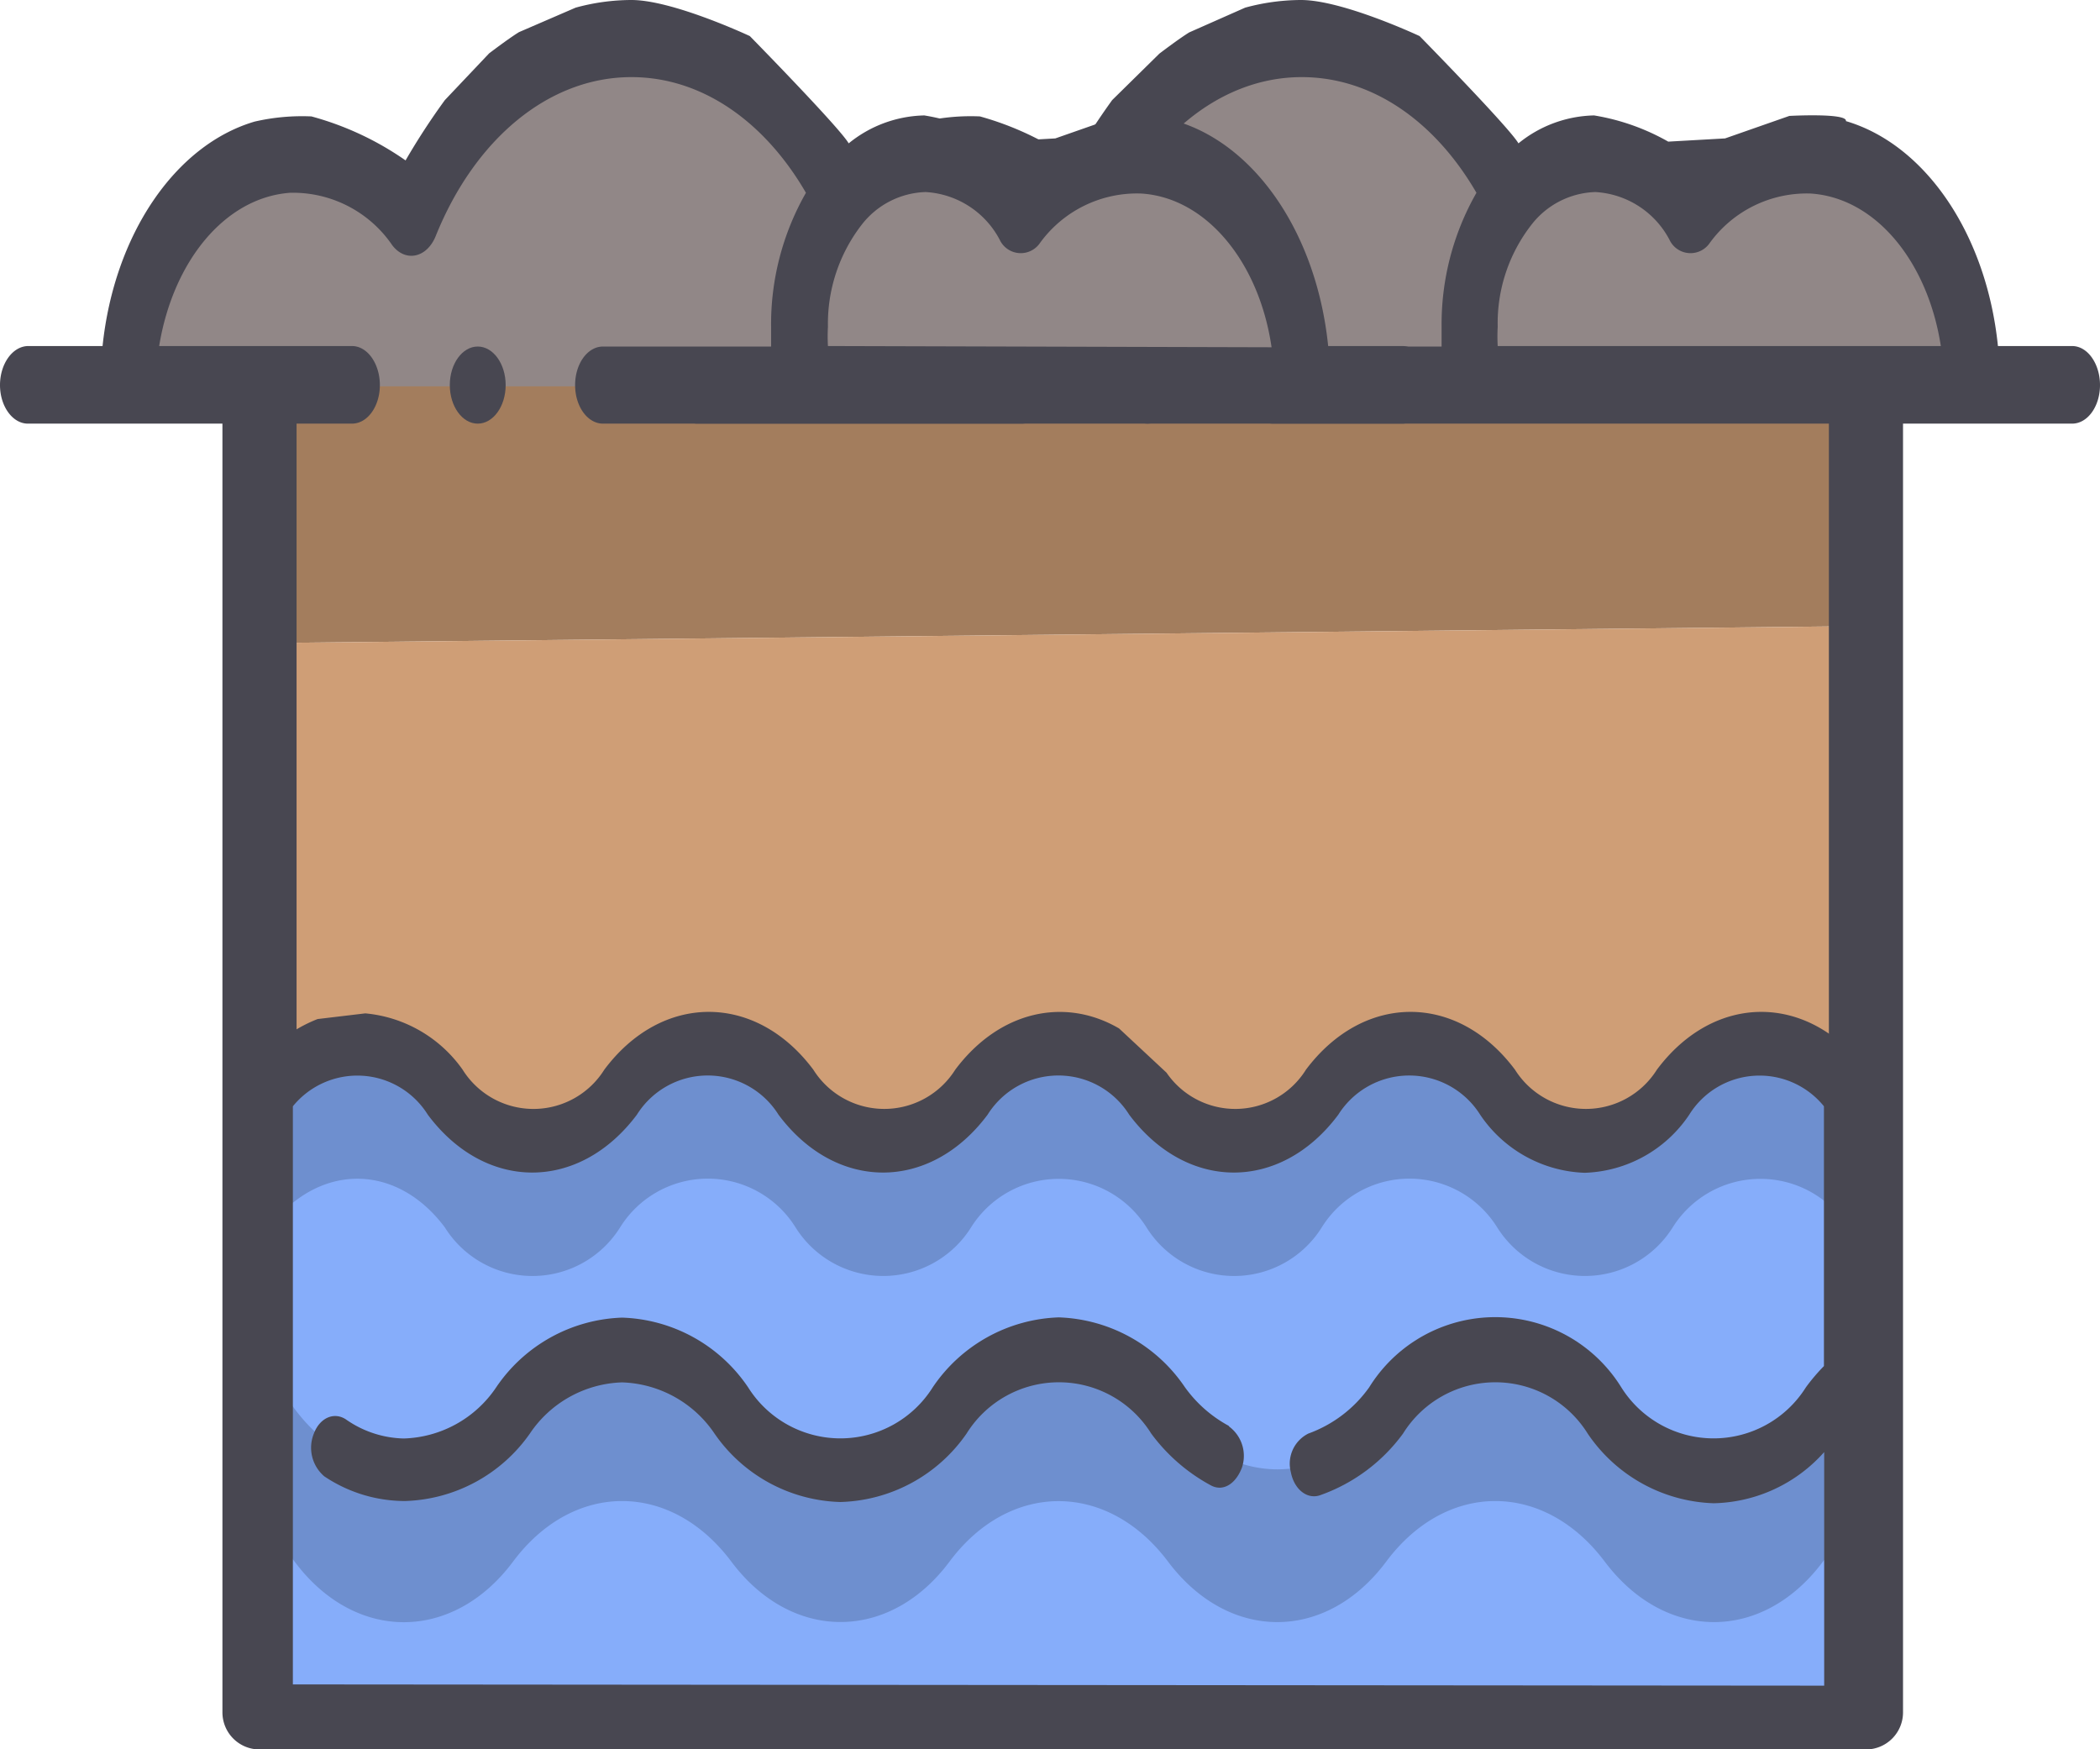 <svg xmlns="http://www.w3.org/2000/svg" viewBox="0 0 84.97 70.78"><defs><style>.cls-1{fill:#a37d5d;}.cls-2{fill:#cf9e76;}.cls-3{fill:#484751;}.cls-4{fill:#86adfa;}.cls-5{fill:#6e8fcf;}.cls-6{fill:#918787;}.cls-7{fill:none;}</style></defs><g id="Vrstva_2" data-name="Vrstva 2"><g id="DESIGNED_BY_FREEPIK" data-name="DESIGNED BY FREEPIK"><polygon class="cls-1" points="10.51 26.02 10.51 12.53 75.55 12.53 75.55 25.33 10.51 26.02"/><polygon class="cls-2" points="75.55 25.33 75.55 69.28 10.51 69.28 10.51 26.02 75.55 25.33"/><path class="cls-3" d="M75.55,70.78h-65A1.5,1.5,0,0,1,9,69.28V12.53a1.5,1.5,0,0,1,1.5-1.5h65a1.5,1.5,0,0,1,1.5,1.5V69.28A1.5,1.5,0,0,1,75.55,70.78ZM12,67.78h62V14H12Z"/><path class="cls-4" d="M74.78,44.19V69.44H11.48c-.33,0-.6-.36-.6-.81l0-24.09a.92.92,0,0,1,.2-.6c2-2.37,5-2.28,6.9.25a4.18,4.18,0,0,0,7.09,0,4.19,4.19,0,0,1,7.1,0,4.19,4.19,0,0,0,7.1,0,4.19,4.19,0,0,1,7.1,0,4.18,4.18,0,0,0,7.09,0,4.19,4.19,0,0,1,7.1,0,4.19,4.19,0,0,0,7.1,0,4.19,4.19,0,0,1,7.1,0Z"/><path class="cls-4" d="M74.78,57.6v11c0,.45-.27.81-.6.81H11.49c-.33,0-.6-.36-.6-.81V55.92a7,7,0,0,1,1,1.12c2.44,3.26,6.4,3.26,8.84,0s6.39-3.27,8.83,0,6.4,3.25,8.83,0,6.39-3.27,8.84,0,6.39,3.26,8.83,0,6.39-3.26,8.83,0,6.4,3.26,8.84,0v0c.37-.49,1-.13,1,.58Z"/><path class="cls-5" d="M67.68,44.19a4.19,4.19,0,0,1-7.1,0,4.19,4.19,0,0,0-7.1,0,4.18,4.18,0,0,1-7.09,0,4.19,4.19,0,0,0-7.1,0,4.19,4.19,0,0,1-7.1,0,4.19,4.19,0,0,0-7.1,0,4.18,4.18,0,0,1-7.09,0c-1.9-2.53-4.93-2.62-6.9-.25a.92.92,0,0,0-.2.6l0,24.09v.1L10.9,50a.92.92,0,0,1,.2-.6c2-2.36,5-2.28,6.9.26a4.18,4.18,0,0,0,7.09,0,4.18,4.18,0,0,1,7.1,0,4.19,4.19,0,0,0,7.1,0,4.19,4.19,0,0,1,7.1,0,4.18,4.18,0,0,0,7.09,0,4.18,4.18,0,0,1,7.1,0,4.19,4.19,0,0,0,7.1,0,4.19,4.19,0,0,1,7.1,0V44.19A4.19,4.19,0,0,0,67.68,44.19Z"/><path class="cls-5" d="M73.77,57v0c-2.44,3.26-6.4,3.26-8.83,0s-6.4-3.27-8.84,0-6.39,3.26-8.83,0-6.4-3.26-8.84,0S32,60.3,29.59,57s-6.4-3.26-8.83,0-6.4,3.26-8.84,0a7,7,0,0,0-1-1.12v6.19a6.87,6.87,0,0,1,1,1.11c2.44,3.27,6.4,3.27,8.84,0s6.39-3.26,8.83,0,6.4,3.26,8.83,0,6.39-3.26,8.84,0,6.39,3.27,8.83,0,6.39-3.26,8.84,0,6.39,3.27,8.83,0h0c.37-.5,1-.13,1,.57V57.6c0-.71-.64-1.07-1-.58Z"/><path class="cls-3" d="M12.85,41.23a5.88,5.88,0,0,0-2.63,2.05,1.54,1.54,0,0,0-.28.91c0,15.46,0,10.08,0,25.24,0,.69.41,1.3,1,1.3H74.78c.53,0,1-.59,1-1.29V44.19h0a1.54,1.54,0,0,0-.28-.91c-2.34-3.12-6.13-3.12-8.46,0a3.39,3.39,0,0,1-5.74,0c-2.33-3.12-6.12-3.12-8.46,0a3.37,3.37,0,0,1-5.64.12l-1.92-1.79c-2.19-1.28-4.84-.72-6.63,1.67a3.39,3.39,0,0,1-5.74,0c-2.33-3.12-6.13-3.12-8.46,0a3.38,3.38,0,0,1-5.73,0A5.42,5.42,0,0,0,14.78,41Zm-1,26.92c0-15,0-8,0-23.39a3.36,3.36,0,0,1,5.46.34c2.33,3.12,6.12,3.12,8.46,0a3.38,3.38,0,0,1,5.73,0c2.33,3.12,6.13,3.12,8.46,0a3.38,3.38,0,0,1,5.73,0c2.34,3.12,6.13,3.12,8.46,0a3.39,3.39,0,0,1,5.74,0,5.32,5.32,0,0,0,4.23,2.35h0a5.29,5.29,0,0,0,4.23-2.35,3.35,3.35,0,0,1,5.45-.34V55.27a7.69,7.69,0,0,0-.73.86,4.41,4.41,0,0,1-7.47,0,6,6,0,0,0-10.2,0A5.18,5.18,0,0,1,52.94,58a1.36,1.36,0,0,0-.71,1.56c.13.69.65,1.11,1.17.94A7.06,7.06,0,0,0,56.77,58a4.4,4.4,0,0,1,7.47,0,6.4,6.4,0,0,0,5.1,2.82,6.15,6.15,0,0,0,4.47-2.07v9.45Z"/><path class="cls-3" d="M49.74,57.7a5.25,5.25,0,0,1-1.8-1.58,6.42,6.42,0,0,0-5.1-2.82,6.41,6.41,0,0,0-5.1,2.83,4.41,4.41,0,0,1-7.47,0,6.4,6.4,0,0,0-5.1-2.82,6.41,6.41,0,0,0-5.1,2.83,4.67,4.67,0,0,1-3.73,2.06A4.23,4.23,0,0,1,14,57.43c-.48-.32-1.06-.07-1.3.57a1.52,1.52,0,0,0,.42,1.73,5.86,5.86,0,0,0,3.27,1A6.4,6.4,0,0,0,21.44,58a4.67,4.67,0,0,1,3.73-2.07A4.69,4.69,0,0,1,28.91,58,6.4,6.4,0,0,0,34,60.77,6.42,6.42,0,0,0,39.11,58a4.4,4.4,0,0,1,7.47,0A7.3,7.3,0,0,0,49,60.1c.49.26,1-.06,1.25-.72a1.48,1.48,0,0,0-.54-1.68Z"/><path class="cls-6" d="M73.29,6.24a5.82,5.82,0,0,0-4.9,2.47,4.66,4.66,0,0,0-3.88-2.48A4.37,4.37,0,0,0,61.18,8c-1.83-3.88-5-6.39-8.53-6.39-3.76,0-7.13,2.82-8.91,7.23a5.85,5.85,0,0,0-5-2.55c-3.61.22-6.48,4.32-6.48,9.34H79.77c0-5-2.87-9.12-6.48-9.34Z"/><path class="cls-7" d="M73.24,7.8a4.85,4.85,0,0,0-4.08,2.05h0a.94.94,0,0,1-1.63-.13h0a3.62,3.62,0,0,0-3-1.93,3.4,3.4,0,0,0-2.59,1.33,6.48,6.48,0,0,0-1.36,4.12,6.79,6.79,0,0,0,0,.78H78.53C78,10.58,75.89,8,73.24,7.8Z"/><ellipse class="cls-3" cx="46.43" cy="15.58" rx="1.13" ry="1.56"/><path class="cls-3" d="M83.84,14h-3c-.46-4.52-2.93-8.15-6.15-9.1.07-.34-2.29-.21-2.29-.21L69.8,5.6l-2.3.13a9,9,0,0,0-3-1.06A5,5,0,0,0,61.44,5.8c-.38-.65-4-4.34-4-4.34S54.33,0,52.64,0a8.67,8.67,0,0,0-2.26.31l-2.26,1c-.41.25-1.21.86-1.21.86L45,4.05a28.58,28.58,0,0,0-1.58,2.44,12.25,12.25,0,0,0-3.77-1.78,8.48,8.48,0,0,0-2.29.21c-3.22,1-5.69,4.58-6.15,9.1h-3c-.62,0-1.13.7-1.13,1.56s.51,1.56,1.13,1.56H41.34c.63,0,1.13-.7,1.13-1.56S42,14,41.34,14h-7.8c.51-3.44,2.65-6.06,5.29-6.22A4.86,4.86,0,0,1,43,9.92c.53.7,1.4.52,1.76-.37,1.57-3.9,4.55-6.43,7.91-6.43,2.86,0,5.4,1.8,7.07,4.68a10.72,10.72,0,0,0-1.41,5.44c0,.26,0,.52,0,.78H51.51c-.62,0-1.13.7-1.13,1.56s.51,1.56,1.13,1.56H83.84c.63,0,1.13-.7,1.13-1.56S84.47,14,83.84,14ZM60.6,14a6.79,6.79,0,0,1,0-.78,6.48,6.48,0,0,1,1.36-4.12,3.4,3.4,0,0,1,2.59-1.33,3.62,3.62,0,0,1,3,1.93h0a.94.94,0,0,0,1.63.13h0a4.85,4.85,0,0,1,4.08-2C75.89,8,78,10.58,78.53,14Z"/><path class="cls-6" d="M46.19,6.24a5.82,5.82,0,0,0-4.9,2.47,4.66,4.66,0,0,0-3.88-2.48A4.37,4.37,0,0,0,34.08,8c-1.83-3.88-5-6.39-8.53-6.39-3.76,0-7.13,2.82-8.91,7.23a5.85,5.85,0,0,0-5-2.55c-3.61.22-6.48,4.32-6.48,9.34H52.67c0-5-2.87-9.12-6.48-9.34Z"/><path class="cls-7" d="M46.15,7.8a4.85,4.85,0,0,0-4.09,2.05h0a.94.94,0,0,1-1.63-.13h0a3.62,3.62,0,0,0-3-1.93,3.4,3.4,0,0,0-2.59,1.33,6.54,6.54,0,0,0-1.36,4.12,6.79,6.79,0,0,0,0,.78H51.43C50.93,10.58,48.79,8,46.15,7.8Z"/><ellipse class="cls-3" cx="19.33" cy="15.58" rx="1.13" ry="1.56"/><path class="cls-3" d="M56.74,14h-3c-.46-4.52-2.93-8.15-6.15-9.1.07-.34-2.29-.21-2.29-.21L42.7,5.6l-2.3.13a9,9,0,0,0-3-1.06A5,5,0,0,0,34.34,5.8c-.38-.65-4-4.34-4-4.34S27.23,0,25.55,0a8.56,8.56,0,0,0-2.26.31L21,1.3c-.41.25-1.21.86-1.21.86L18,4.05a27.84,27.84,0,0,0-1.59,2.44A12.24,12.24,0,0,0,12.6,4.71a8.55,8.55,0,0,0-2.3.21C7.08,5.87,4.62,9.5,4.15,14h-3C.51,14,0,14.72,0,15.58s.51,1.56,1.13,1.56H14.24c.63,0,1.13-.7,1.13-1.56S14.87,14,14.24,14H6.44C7,10.58,9.09,8,11.73,7.8a4.86,4.86,0,0,1,4.14,2.12c.53.7,1.4.52,1.76-.37,1.57-3.9,4.55-6.43,7.92-6.43,2.85,0,5.39,1.8,7.06,4.68a10.72,10.72,0,0,0-1.41,5.44c0,.26,0,.52,0,.78h-6.8c-.63,0-1.13.7-1.13,1.56s.5,1.56,1.13,1.56H56.74c.63,0,1.13-.7,1.13-1.56S57.37,14,56.74,14ZM33.5,14a6.79,6.79,0,0,1,0-.78,6.54,6.54,0,0,1,1.36-4.12,3.4,3.4,0,0,1,2.59-1.33,3.62,3.62,0,0,1,3,1.93h0a.94.94,0,0,0,1.63.13h0a4.85,4.85,0,0,1,4.09-2c2.64.16,4.78,2.78,5.28,6.22Z"/></g></g></svg>